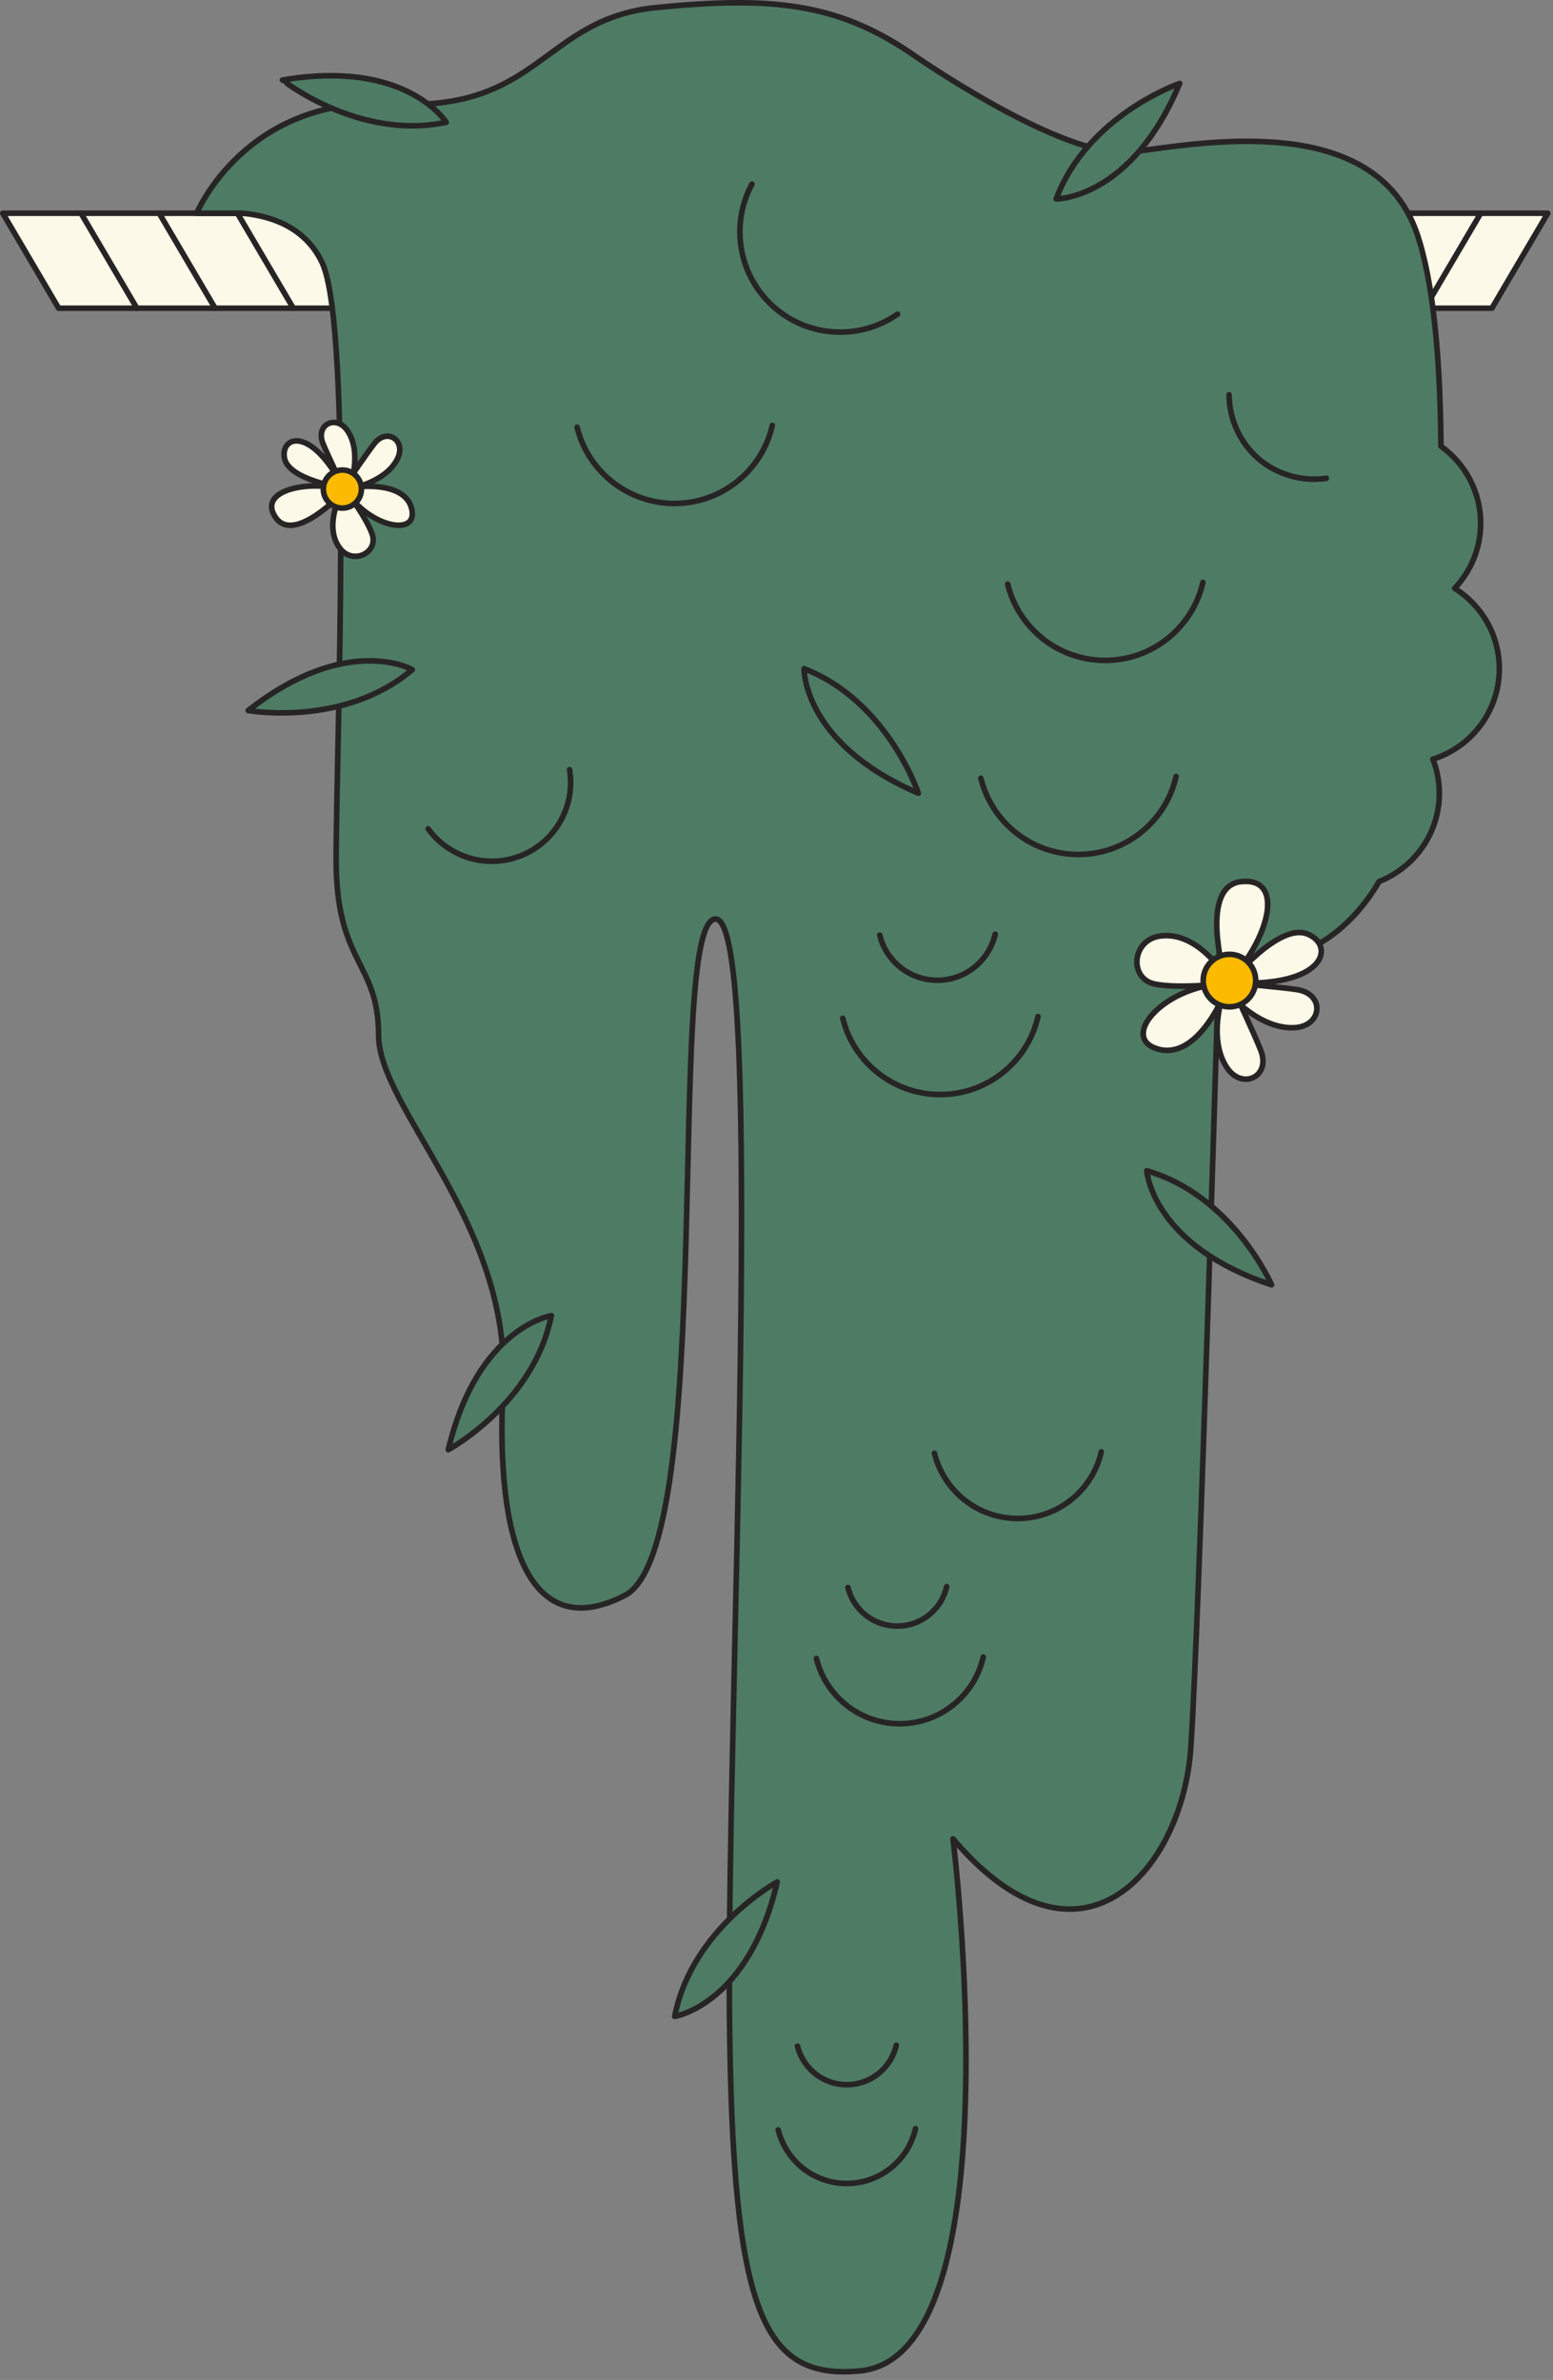 <?xml version="1.0" encoding="UTF-8"?> <svg xmlns="http://www.w3.org/2000/svg" width="278" height="426" viewBox="0 0 278 426" fill="none"><rect x="0" y="0" width="278" height="426" fill="#808080" stroke="none"/><g clip-path="url(#clip0_2002_1125)"><path d="M267.06 55.17H10.5L0.5 38.17H277.06L267.06 55.17Z" fill="#FCF9E8" stroke="#272425" stroke-miterlimit="10" stroke-linecap="round" stroke-linejoin="round"></path><path d="M14.5 38.17L24.5 55.17" stroke="#272425" stroke-miterlimit="10" stroke-linecap="round" stroke-linejoin="round"></path><path d="M28.5 38.17L38.5 55.17" stroke="#272425" stroke-miterlimit="10" stroke-linecap="round" stroke-linejoin="round"></path><path d="M42.5 38.17L52.5 55.17" stroke="#272425" stroke-miterlimit="10" stroke-linecap="round" stroke-linejoin="round"></path><path d="M265.06 38.17L255.06 55.17" stroke="#272425" stroke-miterlimit="10" stroke-linecap="round" stroke-linejoin="round"></path><path d="M268.39 119.69C268.39 113.62 265.19 108.31 260.4 105.31C263.28 102.27 265.05 98.18 265.05 93.66C265.05 87.97 262.24 82.95 257.94 79.87C257.84 64.52 256.6 50.45 253.68 41.89C246.08 19.6 214.67 25.68 202.51 27.2C190.35 28.72 162.99 9.47 162.99 9.47C149.61 0.4 137.66 -0.66 117.39 1.36C97.15 3.4 96.64 20.11 70.3 18.59C43.96 17.07 35.21 38.17 35.21 38.17H43.44C48.46 38.65 54.59 40.59 57.64 46.96C63.21 58.61 60.17 135.11 60.17 153.86C60.17 172.61 67.77 172.1 67.77 185.27C67.77 198.44 91.58 219.21 90.06 248.09C88.54 276.97 95.13 294.19 111.84 285.58C128.56 276.97 118.93 165 128.05 164.5C137.17 164 130.08 307.37 130.58 360.56C131.09 413.76 136.37 426.02 153.88 424.39C182.09 421.77 170.6 329.15 170.6 329.15C193.4 356 211.64 334.72 213.16 312.94C214.68 291.16 218.23 170.58 218.23 170.58C227.15 174.23 239.3 170.73 246.88 157.78C253.18 155.3 257.65 149.18 257.65 142C257.65 139.84 257.23 137.79 256.5 135.89C263.39 133.73 268.39 127.29 268.39 119.69Z" fill="#4E7B64" stroke="#272425" stroke-miterlimit="10" stroke-linecap="round" stroke-linejoin="round"></path><path d="M220.02 70.67C220.03 75 222 79.3 225.29 82.12C228.58 84.95 233.12 86.25 237.41 85.61" stroke="#272425" stroke-miterlimit="10" stroke-linecap="round" stroke-linejoin="round"></path><path d="M160.67 56.23C157.76 58.26 154.22 59.45 150.41 59.45C140.49 59.45 132.45 51.41 132.45 41.49C132.45 38.4 133.23 35.49 134.61 32.95" stroke="#272425" stroke-miterlimit="10" stroke-linecap="round" stroke-linejoin="round"></path><path d="M138.25 76.16C137.46 79.62 135.64 82.88 132.82 85.45C125.48 92.12 114.12 91.58 107.45 84.24C105.37 81.95 103.99 79.27 103.3 76.47" stroke="#272425" stroke-miterlimit="10" stroke-linecap="round" stroke-linejoin="round"></path><path d="M215.33 104.25C214.54 107.71 212.72 110.97 209.9 113.54C202.56 120.21 191.2 119.67 184.53 112.33C182.45 110.04 181.07 107.36 180.38 104.56" stroke="#272425" stroke-miterlimit="10" stroke-linecap="round" stroke-linejoin="round"></path><path d="M210.53 138.989C209.74 142.449 207.92 145.709 205.1 148.279C197.76 154.949 186.4 154.409 179.73 147.069C177.65 144.779 176.27 142.099 175.58 139.299" stroke="#272425" stroke-miterlimit="10" stroke-linecap="round" stroke-linejoin="round"></path><path d="M185.81 181.96C185.02 185.42 183.2 188.68 180.38 191.25C173.04 197.92 161.68 197.38 155.01 190.04C152.93 187.75 151.55 185.07 150.86 182.27" stroke="#272425" stroke-miterlimit="10" stroke-linecap="round" stroke-linejoin="round"></path><path d="M178.15 167.21C177.68 169.26 176.61 171.19 174.94 172.7C170.6 176.65 163.88 176.33 159.93 171.98C158.7 170.63 157.88 169.04 157.48 167.38" stroke="#272425" stroke-miterlimit="10" stroke-linecap="round" stroke-linejoin="round"></path><path d="M197.14 259.87C196.47 262.83 194.91 265.61 192.5 267.81C186.23 273.51 176.52 273.05 170.82 266.77C169.04 264.81 167.86 262.52 167.27 260.13" stroke="#272425" stroke-miterlimit="10" stroke-linecap="round" stroke-linejoin="round"></path><path d="M176.01 296.609C175.34 299.569 173.78 302.349 171.37 304.549C165.1 310.249 155.39 309.789 149.69 303.509C147.91 301.549 146.73 299.259 146.14 296.869" stroke="#272425" stroke-miterlimit="10" stroke-linecap="round" stroke-linejoin="round"></path><path d="M163.88 381.02C163.33 383.45 162.05 385.74 160.06 387.55C154.9 392.24 146.92 391.86 142.23 386.7C140.77 385.09 139.8 383.21 139.31 381.24" stroke="#272425" stroke-miterlimit="10" stroke-linecap="round" stroke-linejoin="round"></path><path d="M169.47 284C169.07 285.75 168.15 287.4 166.72 288.7C163.01 292.07 157.26 291.8 153.89 288.09C152.84 286.93 152.14 285.58 151.79 284.16" stroke="#272425" stroke-miterlimit="10" stroke-linecap="round" stroke-linejoin="round"></path><path d="M160.44 366.09C160.04 367.84 159.12 369.49 157.69 370.79C153.98 374.16 148.23 373.89 144.86 370.18C143.81 369.02 143.11 367.67 142.76 366.25" stroke="#272425" stroke-miterlimit="10" stroke-linecap="round" stroke-linejoin="round"></path><path d="M101.96 137.77C102.41 140.52 102.06 143.43 100.77 146.13C97.42 153.16 89 156.14 81.97 152.78C79.78 151.73 77.98 150.2 76.65 148.36" stroke="#272425" stroke-miterlimit="10" stroke-linecap="round" stroke-linejoin="round"></path><path d="M98.69 235.489C98.69 235.489 85.46 237.539 80.25 259.489C80.25 259.489 95.57 251.229 98.69 235.489Z" fill="#4E7B64" stroke="#272425" stroke-miterlimit="10" stroke-linecap="round" stroke-linejoin="round"></path><path d="M205.28 209.56C205.28 209.56 206.19 222.92 227.62 229.98C227.62 229.98 220.71 214.01 205.28 209.56Z" fill="#4E7B64" stroke="#272425" stroke-miterlimit="10" stroke-linecap="round" stroke-linejoin="round"></path><path d="M143.93 119.689C143.93 119.689 143.67 133.079 164.39 141.989C164.39 141.989 158.9 125.479 143.93 119.689Z" fill="#4E7B64" stroke="#272425" stroke-miterlimit="10" stroke-linecap="round" stroke-linejoin="round"></path><path d="M189.07 35.6C189.07 35.6 202.46 35.74 211.18 14.93C211.18 14.93 194.71 20.57 189.07 35.6Z" fill="#4E7B64" stroke="#272425" stroke-miterlimit="10" stroke-linecap="round" stroke-linejoin="round"></path><path d="M120.78 360.929C120.78 360.929 134.01 358.829 139.13 336.859C139.12 336.859 123.83 345.169 120.78 360.929Z" fill="#4E7B64" stroke="#272425" stroke-miterlimit="10" stroke-linecap="round" stroke-linejoin="round"></path><path d="M79.87 21.89C79.87 21.89 72.8 10.52 50.56 14.33C50.57 14.33 64.17 25.19 79.87 21.89Z" fill="#4E7B64" stroke="#272425" stroke-miterlimit="10" stroke-linecap="round" stroke-linejoin="round"></path><path d="M73.8 119.86C73.8 119.86 62.16 113.23 44.43 127.18C44.43 127.18 61.57 130.25 73.8 119.86Z" fill="#4E7B64" stroke="#272425" stroke-miterlimit="10" stroke-linecap="round" stroke-linejoin="round"></path><path d="M218.76 178.78C218.76 178.78 214.1 189.77 207.26 187.77C200.42 185.77 208.02 176.98 218.21 176.15L218.76 178.78Z" fill="#FCF9E8" stroke="#272425" stroke-miterlimit="10" stroke-linecap="round" stroke-linejoin="round"></path><path d="M219.12 177.319C219.12 177.319 216 185.709 219.64 191.119C222.36 195.159 227.54 192.749 225.69 188.009C224.67 185.389 221.13 177.789 221.13 177.789L219.12 177.319Z" fill="#FCF9E8" stroke="#272425" stroke-miterlimit="10" stroke-linecap="round" stroke-linejoin="round"></path><path d="M219.64 177.49C219.64 177.49 225.34 184.389 231.85 183.939C236.71 183.599 237.21 177.919 232.18 177.139C229.4 176.709 221.05 175.979 221.05 175.979L219.64 177.49Z" fill="#FCF9E8" stroke="#272425" stroke-miterlimit="10" stroke-linecap="round" stroke-linejoin="round"></path><path d="M219.12 174.42C219.12 174.42 214.64 158.54 222.24 157.8C229.84 157.05 227.26 167.3 221.09 174.42H219.12Z" fill="#FCF9E8" stroke="#272425" stroke-miterlimit="10" stroke-linecap="round" stroke-linejoin="round"></path><path d="M219.12 174.42C219.12 174.42 214.38 166.71 207.77 167.53C202.57 168.18 202.03 175.2 206.75 176.14C210.95 176.98 218.19 176.14 218.19 176.14L219.12 174.42Z" fill="#FCF9E8" stroke="#272425" stroke-miterlimit="10" stroke-linecap="round" stroke-linejoin="round"></path><path d="M220.29 175.73C220.29 175.73 228.88 165.08 234.06 167.19C238.91 169.16 237.41 176.29 222.19 175.97L220.29 175.73Z" fill="#FCF9E8" stroke="#272425" stroke-miterlimit="10" stroke-linecap="round" stroke-linejoin="round"></path><path d="M220.08 180.219C222.676 180.219 224.78 178.115 224.78 175.519C224.78 172.924 222.676 170.819 220.08 170.819C217.484 170.819 215.38 172.924 215.38 175.519C215.38 178.115 217.484 180.219 220.08 180.219Z" fill="#FCBA00" stroke="#272425" stroke-miterlimit="10" stroke-linecap="round" stroke-linejoin="round"></path><path d="M63.81 87.16C63.81 87.16 72.39 86 73.68 91C74.97 96 66.66 94.53 62.37 88.48L63.81 87.16Z" fill="#FCF9E8" stroke="#272425" stroke-miterlimit="10" stroke-linecap="round" stroke-linejoin="round"></path><path d="M62.77 87.47C62.77 87.47 69.17 86.31 71.19 82.03C72.7 78.83 69.28 76.5 67 79.41C65.74 81.02 62.31 86.05 62.31 86.05L62.77 87.47Z" fill="#FCF9E8" stroke="#272425" stroke-miterlimit="10" stroke-linecap="round" stroke-linejoin="round"></path><path d="M62.68 87.08C62.68 87.08 64.87 80.96 62.18 77.07C60.17 74.17 56.43 75.96 57.81 79.38C58.57 81.27 61.21 86.76 61.21 86.76L62.68 87.08Z" fill="#FCF9E8" stroke="#272425" stroke-miterlimit="10" stroke-linecap="round" stroke-linejoin="round"></path><path d="M60.96 88.54C60.96 88.54 52.71 97.22 49.43 92.75C46.15 88.28 53.5 86.1 60.23 87.31L60.96 88.54Z" fill="#FCF9E8" stroke="#272425" stroke-miterlimit="10" stroke-linecap="round" stroke-linejoin="round"></path><path d="M60.96 88.54C60.96 88.54 57.91 94.36 60.87 98.17C63.2 101.18 67.78 98.91 66.62 95.61C65.59 92.68 62.38 88.47 62.38 88.47L60.96 88.54Z" fill="#FCF9E8" stroke="#272425" stroke-miterlimit="10" stroke-linecap="round" stroke-linejoin="round"></path><path d="M61.34 87.33C61.34 87.33 51.51 85.91 50.9 81.9C50.33 78.14 55.34 76.43 60.78 86.05L61.34 87.33Z" fill="#FCF9E8" stroke="#272425" stroke-miterlimit="10" stroke-linecap="round" stroke-linejoin="round"></path><path d="M61.29 90.95C63.173 90.95 64.7 89.423 64.7 87.54C64.7 85.657 63.173 84.13 61.29 84.13C59.407 84.13 57.88 85.657 57.88 87.54C57.88 89.423 59.407 90.95 61.29 90.95Z" fill="#FCBA00" stroke="#272425" stroke-miterlimit="10" stroke-linecap="round" stroke-linejoin="round"></path></g><defs><clipPath id="clip0_2002_1125"><rect width="277.56" height="425.03" fill="white"></rect></clipPath></defs></svg> 